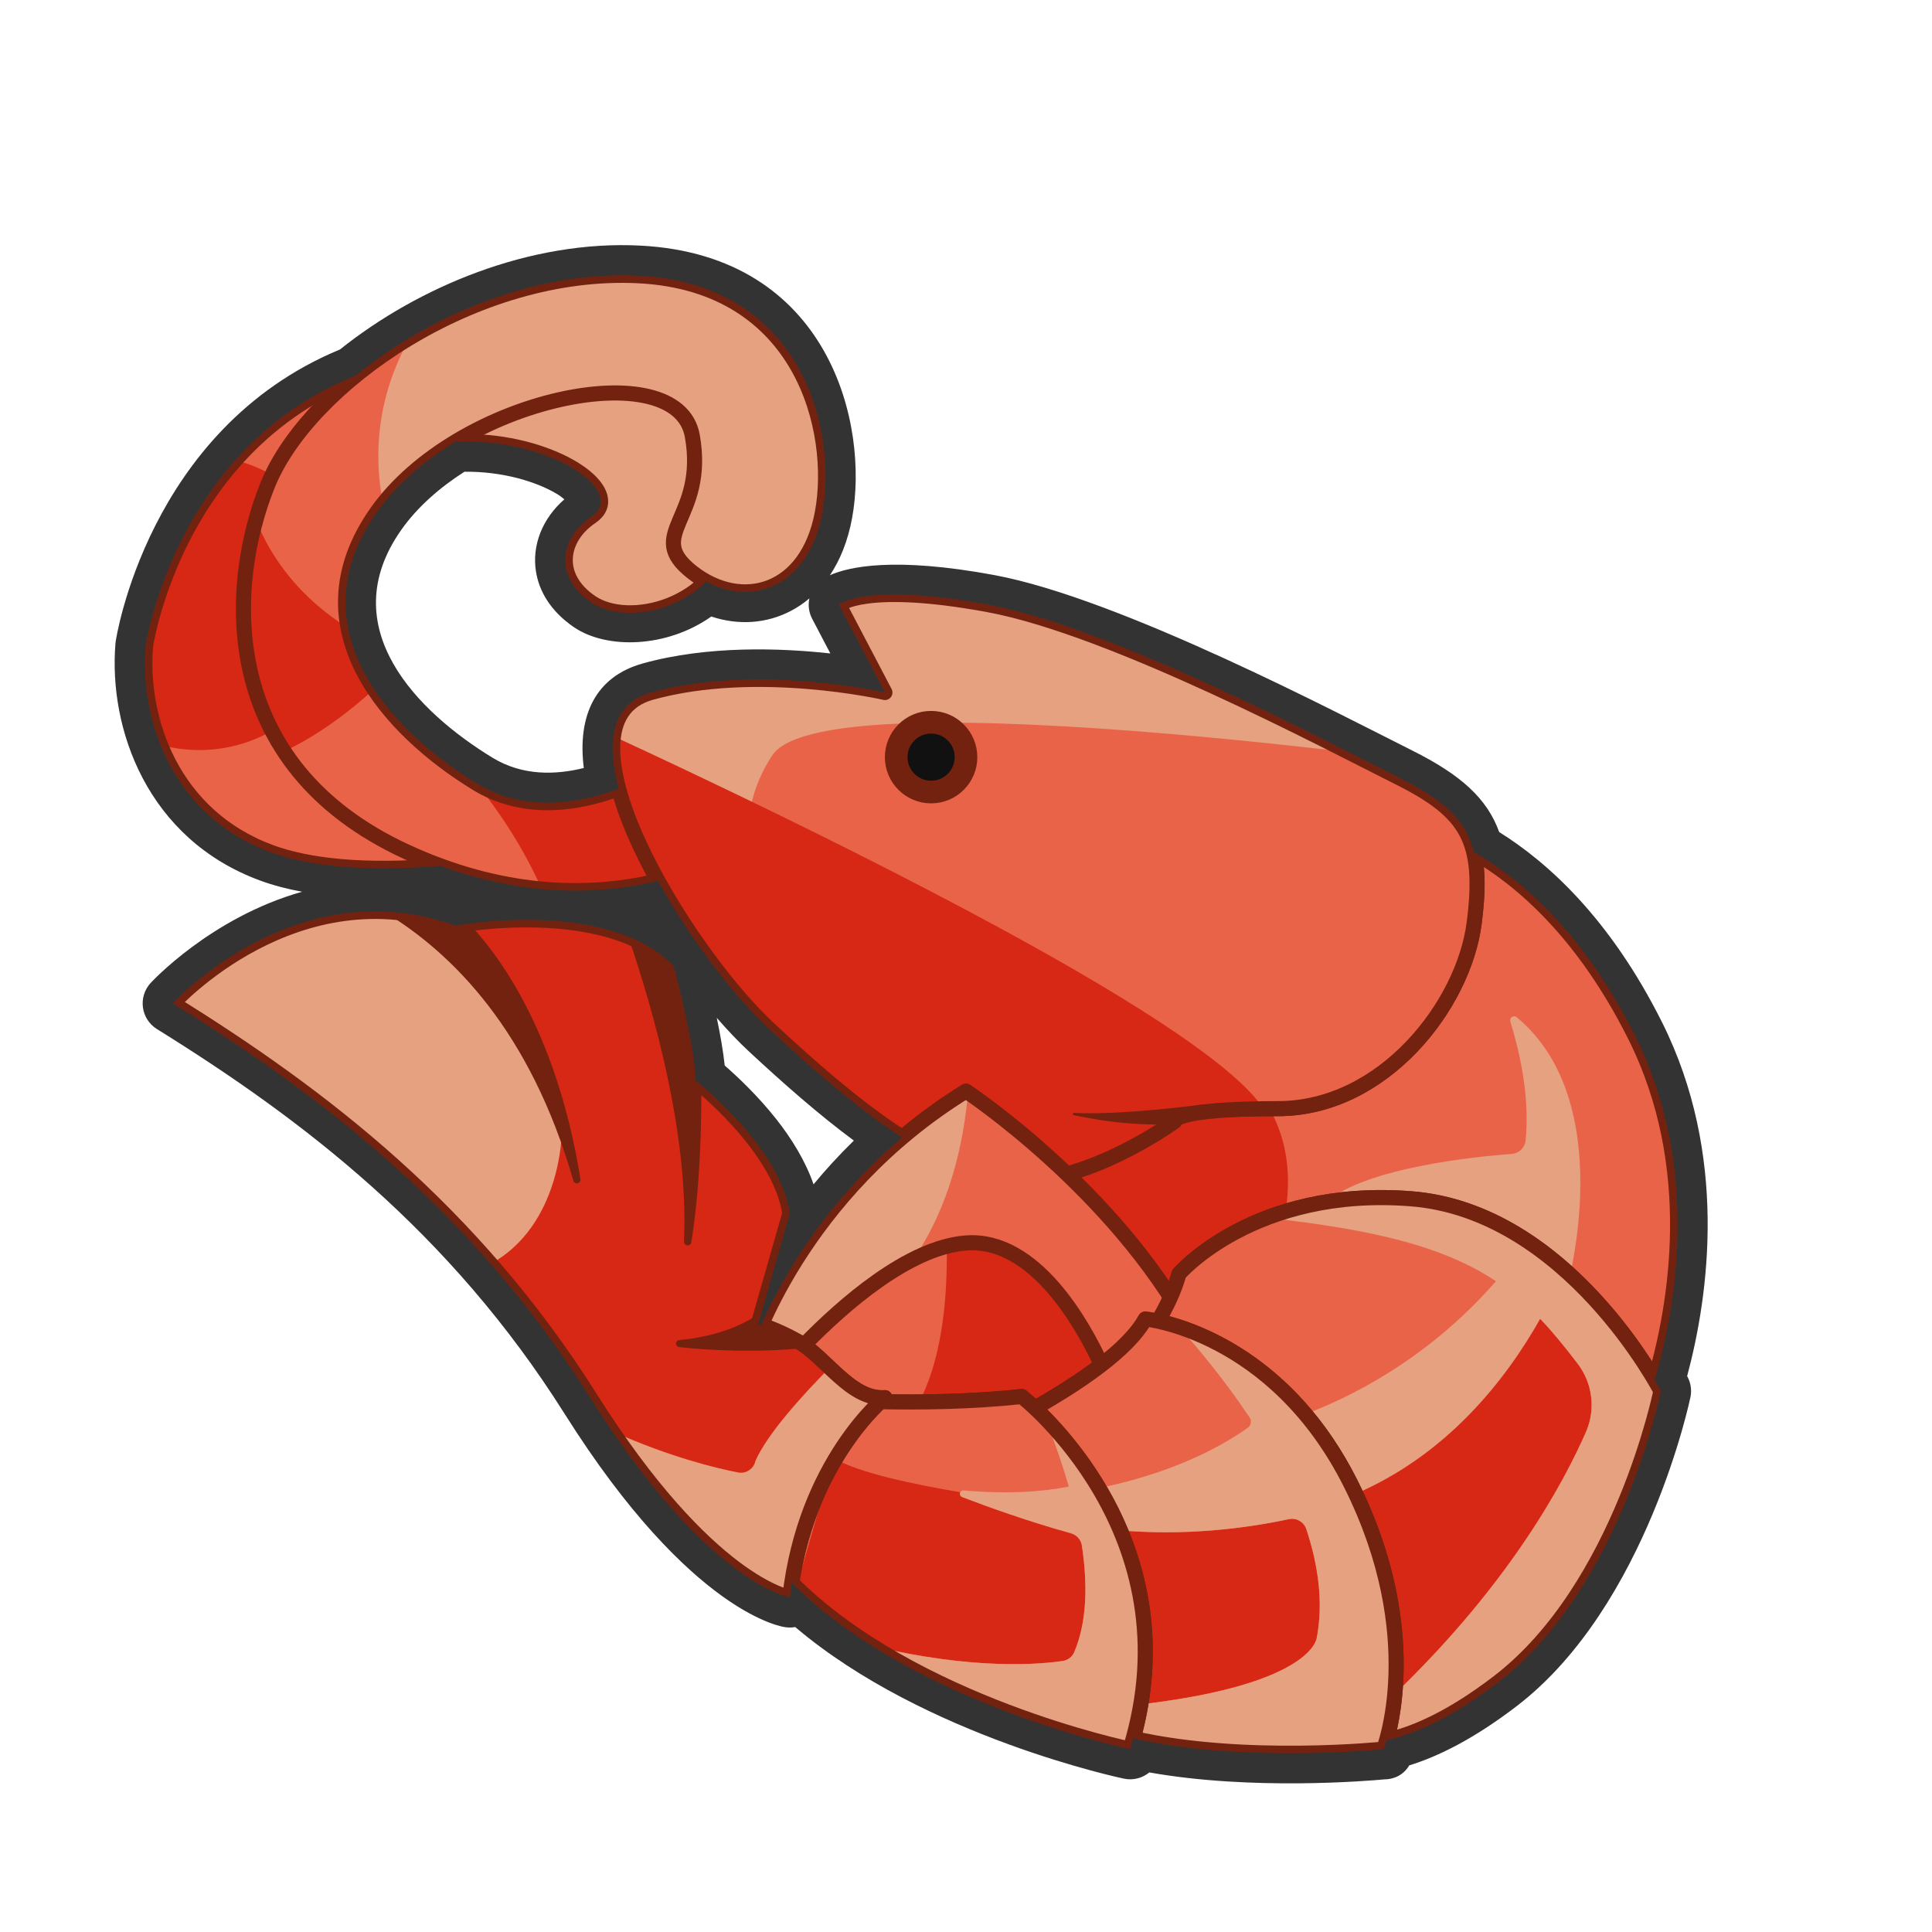<?xml version="1.0" encoding="UTF-8" standalone="no"?>
<!DOCTYPE svg PUBLIC "-//W3C//DTD SVG 1.1//EN" "http://www.w3.org/Graphics/SVG/1.1/DTD/svg11.dtd">
<svg width="100%" height="100%" viewBox="0 0 256 256" version="1.1" xmlns="http://www.w3.org/2000/svg" xmlns:xlink="http://www.w3.org/1999/xlink" xml:space="preserve" xmlns:serif="http://www.serif.com/" style="fill-rule:evenodd;clip-rule:evenodd;stroke-linecap:round;stroke-linejoin:round;stroke-miterlimit:1.5;">
    <g>
        <g>
            <path d="M19.288,85.574C19.288,85.574 24.17,52.087 57.526,46.998C90.882,41.91 99.363,61.132 97.101,70.743C94.84,80.355 83.359,83.267 78.293,79.794C73.227,76.32 74.338,71.163 78.293,68.505C87.24,62.491 47.346,44.99 35.886,78.202C25.67,107.81 86.977,110.622 98.845,108.306L98.845,112.937L71.056,112.937C71.056,112.937 48.912,117.714 35.886,112.937C22.861,108.161 18.464,95.407 19.288,85.574Z" style="fill:rgb(233,99,73);"/>
            <clipPath id="_clip1">
                <path d="M19.288,85.574C19.288,85.574 24.17,52.087 57.526,46.998C90.882,41.91 99.363,61.132 97.101,70.743C94.84,80.355 83.359,83.267 78.293,79.794C73.227,76.32 74.338,71.163 78.293,68.505C87.24,62.491 47.346,44.99 35.886,78.202C25.67,107.81 86.977,110.622 98.845,108.306L98.845,112.937L71.056,112.937C71.056,112.937 48.912,117.714 35.886,112.937C22.861,108.161 18.464,95.407 19.288,85.574Z"/>
            </clipPath>
            <g clip-path="url(#_clip1)">
                <path d="M31.176,60.977C35.542,62.077 39.325,64.65 41.964,68.137C39.549,70.654 37.457,73.95 35.886,78.202C33.313,85.168 34.832,90.653 38.804,94.936C35.433,97.717 31.113,99.388 26.406,99.388C24.627,99.388 22.903,99.15 21.265,98.702C19.517,94.349 18.942,89.704 19.288,85.574C19.288,85.574 21.249,72.122 31.176,60.977Z" style="fill:rgb(214,40,20);"/>
                <path d="M52.715,47.972C54.249,47.581 55.852,47.254 57.526,46.998C90.882,41.91 99.363,61.132 97.101,70.743C94.84,80.355 83.359,83.267 78.293,79.794C73.227,76.32 74.096,71.978 78.293,68.505C81.26,66.049 64.261,57.227 50.209,62.651C50.156,61.915 50.13,61.173 50.13,60.426C50.13,56.037 51.045,51.837 52.715,47.972Z" style="fill:rgb(229,161,128);"/>
            </g>
            <path d="M19.288,85.574C19.288,85.574 24.17,52.087 57.526,46.998C90.882,41.91 99.363,61.132 97.101,70.743C94.84,80.355 83.359,83.267 78.293,79.794C73.227,76.32 74.338,71.163 78.293,68.505C87.24,62.491 47.346,44.99 35.886,78.202C25.67,107.81 86.977,110.622 98.845,108.306L98.845,112.937L71.056,112.937C71.056,112.937 48.912,117.714 35.886,112.937C22.861,108.161 18.464,95.407 19.288,85.574Z" style="fill:none;stroke:rgb(115,34,16);stroke-width:2px;"/>
            <path d="M88.904,100.99C88.904,100.99 74.77,110.884 63.18,103.817C51.59,96.75 39.152,83.181 49.894,67.917C60.636,52.652 89.752,46.716 91.73,57.74C93.709,68.765 85.229,70.743 91.73,75.832C98.232,80.92 106.995,78.659 108.974,67.917C110.953,57.175 106.43,37.67 84.663,36.539C62.897,35.408 40.848,50.956 35.477,64.242C30.106,77.528 28.693,101.273 53.851,112.863C79.01,124.453 97.101,112.863 97.101,112.863L88.904,100.99Z" style="fill:rgb(233,99,73);"/>
            <clipPath id="_clip2">
                <path d="M88.904,100.99C88.904,100.99 74.77,110.884 63.18,103.817C51.59,96.75 39.152,83.181 49.894,67.917C60.636,52.652 89.752,46.716 91.73,57.74C93.709,68.765 85.229,70.743 91.73,75.832C98.232,80.92 106.995,78.659 108.974,67.917C110.953,57.175 106.43,37.67 84.663,36.539C62.897,35.408 40.848,50.956 35.477,64.242C30.106,77.528 28.693,101.273 53.851,112.863C79.01,124.453 97.101,112.863 97.101,112.863L88.904,100.99Z"/>
            </clipPath>
            <g clip-path="url(#_clip2)">
                <path d="M54.329,44.74C63.159,39.469 73.946,35.982 84.663,36.539C106.43,37.67 110.953,57.175 108.974,67.917C106.995,78.659 98.232,80.92 91.73,75.832C85.229,70.743 93.709,68.765 91.73,57.74C89.803,47.003 62.137,52.354 50.773,66.739C50.35,64.691 50.13,62.581 50.13,60.426C50.13,54.782 51.644,49.451 54.329,44.74Z" style="fill:rgb(229,161,128);"/>
                <path d="M88.81,101.054C87.567,101.892 74.219,110.548 63.18,103.817L63.178,103.816C66.199,107.623 69.385,112.38 71.783,117.807C84.355,118.968 93.289,114.929 96.134,113.413L88.81,101.054ZM33.901,68.894C35.907,73.87 39.57,79.082 46.122,83.214C46.679,86.085 47.904,88.803 49.565,91.319C46.627,93.995 42.407,97.335 37.64,99.561C31.119,89.631 31.403,77.879 33.901,68.894Z" style="fill:rgb(214,40,20);"/>
            </g>
            <path d="M88.904,100.99C88.904,100.99 74.77,110.884 63.18,103.817C51.59,96.75 39.152,83.181 49.894,67.917C60.636,52.652 89.752,46.716 91.73,57.74C93.709,68.765 85.229,70.743 91.73,75.832C98.232,80.92 106.995,78.659 108.974,67.917C110.953,57.175 106.43,37.67 84.663,36.539C62.897,35.408 40.848,50.956 35.477,64.242C30.106,77.528 28.693,101.273 53.851,112.863C79.01,124.453 97.101,112.863 97.101,112.863L88.904,100.99Z" style="fill:none;stroke:rgb(115,34,16);stroke-width:2px;"/>
        </g>
        <path d="M141.372,155.55C148.908,153.49 155.65,148.578 155.65,148.578L139.995,148.578C139.995,148.578 155.368,146.901 169.343,146.901C183.318,146.901 193.94,133.205 195.337,122.304C195.843,118.362 195.873,115.348 195.273,112.892C201.411,116.413 209.745,123.434 216.662,137.268C225.326,154.595 222.136,172.98 219.256,182.865C216.191,177.663 204.651,160.228 186.968,158.844C166.163,157.216 156.222,168.794 156.222,168.794C155.93,169.849 155.543,170.885 155.098,171.88C150.986,165.503 145.969,159.952 141.372,155.55Z" style="fill:rgb(233,99,73);"/>
        <clipPath id="_clip3">
            <path d="M141.372,155.55C148.908,153.49 155.65,148.578 155.65,148.578L139.995,148.578C139.995,148.578 155.368,146.901 169.343,146.901C183.318,146.901 193.94,133.205 195.337,122.304C195.843,118.362 195.873,115.348 195.273,112.892C201.411,116.413 209.745,123.434 216.662,137.268C225.326,154.595 222.136,172.98 219.256,182.865C216.191,177.663 204.651,160.228 186.968,158.844C166.163,157.216 156.222,168.794 156.222,168.794C155.93,169.849 155.543,170.885 155.098,171.88C150.986,165.503 145.969,159.952 141.372,155.55Z"/>
        </clipPath>
        <g clip-path="url(#_clip3)">
            <path d="M168.209,146.905C169.913,149.878 171.311,154.346 170.353,160.511C160.835,163.422 156.222,168.794 156.222,168.794C155.93,169.849 155.543,170.885 155.098,171.88C150.986,165.503 145.969,159.952 141.372,155.55C148.908,153.49 155.65,148.578 155.65,148.578L139.995,148.578C139.995,148.578 154.549,146.99 168.209,146.905Z" style="fill:rgb(214,40,20);"/>
            <path d="M175.731,159.262C181.079,154.696 195.513,153.258 200.329,152.899C201.268,152.825 202.026,152.102 202.144,151.167C202.799,144.897 201.069,138.369 200.123,135.374C200.047,135.15 200.127,134.902 200.32,134.764C200.513,134.626 200.774,134.631 200.961,134.776C212.146,144.068 209.499,162.246 208.059,168.924C202.643,163.942 195.525,159.514 186.968,158.844C182.786,158.517 179.043,158.723 175.731,159.262Z" style="fill:rgb(229,161,128);"/>
        </g>
        <path d="M141.372,155.55C148.908,153.49 155.65,148.578 155.65,148.578L139.995,148.578C139.995,148.578 155.368,146.901 169.343,146.901C183.318,146.901 193.94,133.205 195.337,122.304C195.843,118.362 195.873,115.348 195.273,112.892C201.411,116.413 209.745,123.434 216.662,137.268C225.326,154.595 222.136,172.98 219.256,182.865C216.191,177.663 204.651,160.228 186.968,158.844C166.163,157.216 156.222,168.794 156.222,168.794C155.93,169.849 155.543,170.885 155.098,171.88C150.986,165.503 145.969,159.952 141.372,155.55Z" style="fill:none;stroke:rgb(115,34,16);stroke-width:2px;"/>
        <path d="M155.65,148.578C155.65,148.578 155.368,146.901 169.343,146.901C183.318,146.901 193.94,133.205 195.337,122.304C196.735,111.404 194.502,107.606 185.343,103.026C176.185,98.447 147.487,83.182 131.001,80.129C114.515,77.076 111.157,80.129 111.157,80.129L117.256,91.76C117.256,91.76 100.322,87.853 86.254,91.76C72.186,95.668 90.659,125.876 101.861,136.297C113.063,146.718 123.744,155.315 133.644,156.357C143.544,157.399 155.65,148.578 155.65,148.578Z" style="fill:rgb(233,99,73);"/>
        <clipPath id="_clip4">
            <path d="M155.65,148.578C155.65,148.578 155.368,146.901 169.343,146.901C183.318,146.901 193.94,133.205 195.337,122.304C196.735,111.404 194.502,107.606 185.343,103.026C176.185,98.447 147.487,83.182 131.001,80.129C114.515,77.076 111.157,80.129 111.157,80.129L117.256,91.76C117.256,91.76 100.322,87.853 86.254,91.76C72.186,95.668 90.659,125.876 101.861,136.297C113.063,146.718 123.744,155.315 133.644,156.357C143.544,157.399 155.65,148.578 155.65,148.578Z"/>
        </clipPath>
        <g clip-path="url(#_clip4)">
            <path d="M201.917,102.693C201.917,102.693 109.711,89.022 102.35,100.064C94.988,111.107 102.35,123.2 102.35,123.2L75.243,97.772L75.243,82.965L111.856,74.081L133.394,70.85L201.917,97.772L201.917,102.693Z" style="fill:rgb(229,161,128);"/>
            <path d="M68.575,91.76C68.575,91.76 180.847,141.601 167.281,151.697C153.715,161.793 120.862,161.477 120.862,161.477L98.462,151.697L68.575,91.76Z" style="fill:rgb(214,40,20);"/>
            <g transform="matrix(1,0,0,1,-0.54,-0.665)">
                <path d="M160,147C160,147 149.534,148.441 142.859,148.143C142.782,148.133 142.711,148.185 142.698,148.261C142.684,148.337 142.733,148.41 142.808,148.427C146.247,149.164 153.925,150.469 160,149C168.082,147.046 160,147 160,147Z" style="fill:rgb(115,34,16);"/>
            </g>
        </g>
        <path d="M155.65,148.578C155.65,148.578 155.368,146.901 169.343,146.901C183.318,146.901 193.94,133.205 195.337,122.304C196.735,111.404 194.502,107.606 185.343,103.026C176.185,98.447 147.487,83.182 131.001,80.129C114.515,77.076 111.157,80.129 111.157,80.129L117.256,91.76C117.256,91.76 100.322,87.853 86.254,91.76C72.186,95.668 90.659,125.876 101.861,136.297C113.063,146.718 123.744,155.315 133.644,156.357C143.544,157.399 155.65,148.578 155.65,148.578Z" style="fill:none;stroke:rgb(115,34,16);stroke-width:2px;"/>
        <path d="M99.563,178.946C99.563,178.946 106.007,158.141 128,144.572C128,144.572 147.505,157.462 157.682,176.232L130.092,192.288L99.563,178.946Z" style="fill:rgb(233,99,73);"/>
        <clipPath id="_clip5">
            <path d="M99.563,178.946C99.563,178.946 106.007,158.141 128,144.572C128,144.572 147.505,157.462 157.682,176.232L130.092,192.288L99.563,178.946Z"/>
        </clipPath>
        <g clip-path="url(#_clip5)">
            <path d="M107.729,179.191L107.73,179.192L107.729,179.191ZM106.523,178.246C106.213,178.028 105.901,177.829 105.584,177.654C103.33,176.408 101.615,175.804 100.874,175.574C103.685,169.129 111.428,154.796 128,144.572C128,144.572 128.095,144.635 128.275,144.758C127.674,151.582 125.829,159.824 121.039,166.845C115.537,169.617 110.178,174.49 106.523,178.246Z" style="fill:rgb(229,161,128);"/>
            <path d="M116.655,185.729L117.256,185.197C113.066,185.503 109.995,180.692 106.523,178.246C111.729,172.896 120.391,165.281 128,164.699C137.106,164.002 143.492,175.525 145.943,180.849C143.231,182.944 140.05,184.918 137.126,186.571L135.388,185.046C128.747,185.764 121.884,185.837 116.655,185.729Z" style="fill:rgb(214,40,20);"/>
            <clipPath id="_clip6">
                <path d="M116.655,185.729L117.256,185.197C113.066,185.503 109.995,180.692 106.523,178.246C111.729,172.896 120.391,165.281 128,164.699C137.106,164.002 143.492,175.525 145.943,180.849C143.231,182.944 140.05,184.918 137.126,186.571L135.388,185.046C128.747,185.764 121.884,185.837 116.655,185.729Z"/>
            </clipPath>
            <g clip-path="url(#_clip6)">
                <path d="M116.655,185.729C116.488,185.884 117.256,185.197 117.256,185.197C113.066,185.503 109.995,180.692 106.522,178.246C111.152,173.488 118.519,166.936 125.446,165.137C125.55,170.632 125.109,179.515 121.784,185.765C119.959,185.778 118.232,185.762 116.655,185.729Z" style="fill:rgb(233,99,73);"/>
            </g>
            <path d="M116.655,185.729L117.256,185.197C113.066,185.503 109.995,180.692 106.523,178.246C111.729,172.896 120.391,165.281 128,164.699C137.106,164.002 143.492,175.525 145.943,180.849C143.231,182.944 140.05,184.918 137.126,186.571L135.388,185.046C128.747,185.764 121.884,185.837 116.655,185.729Z" style="fill:none;stroke:rgb(115,34,16);stroke-width:2px;"/>
        </g>
        <path d="M99.563,178.946C99.563,178.946 106.007,158.141 128,144.572C128,144.572 147.505,157.462 157.682,176.232L130.092,192.288L99.563,178.946Z" style="fill:none;stroke:rgb(115,34,16);stroke-width:2px;"/>
        <g>
            <path d="M153.437,175.056C154.55,173.192 155.602,171.036 156.222,168.794C156.222,168.794 166.163,157.216 186.968,158.844C207.774,160.472 220.076,184.322 220.076,184.322C220.076,184.322 214.829,210.405 198.547,222.888C192.35,227.639 187.437,229.77 183.728,230.586C184.832,226.694 187.459,213.558 179.008,196.655C170.799,180.237 157.999,176.053 153.437,175.056Z" style="fill:rgb(233,99,73);"/>
            <clipPath id="_clip7">
                <path d="M153.437,175.056C154.55,173.192 155.602,171.036 156.222,168.794C156.222,168.794 166.163,157.216 186.968,158.844C207.774,160.472 220.076,184.322 220.076,184.322C220.076,184.322 214.829,210.405 198.547,222.888C192.35,227.639 187.437,229.77 183.728,230.586C184.832,226.694 187.459,213.558 179.008,196.655C170.799,180.237 157.999,176.053 153.437,175.056Z"/>
            </clipPath>
            <g clip-path="url(#_clip7)">
                <path d="M179.629,197.933C191.77,192.701 199.489,182.88 204.078,174.747C205.759,176.509 207.351,178.468 209.013,180.651C210.991,183.204 211.447,186.621 210.208,189.604C207.275,196.34 200.322,209.295 185.686,223.614L185.276,223.614L184.953,222.48C185.221,216.458 184.336,207.889 179.629,197.933ZM197.76,223.482L197.753,223.488L197.838,223.424L197.76,223.482ZM198.119,223.213L198.059,223.258L198.173,223.173L198.119,223.213Z" style="fill:rgb(214,40,20);"/>
                <path d="M168.266,161.214C173.039,159.451 179.258,158.241 186.968,158.844C207.774,160.472 220.076,184.322 220.076,184.322C220.076,184.322 214.829,210.405 198.547,222.888C192.35,227.639 187.437,229.77 183.728,230.586C184.071,229.378 184.56,227.281 184.819,224.456C200.048,209.805 207.217,196.472 210.208,189.604C211.447,186.621 210.991,183.204 209.013,180.651C207.351,178.468 205.759,176.509 204.078,174.747C199.489,182.88 191.77,192.701 179.629,197.933C179.429,197.508 179.222,197.083 179.008,196.655C177.173,192.986 175.109,189.927 172.958,187.379C178.399,185.355 189,180.357 198.219,169.766C192.367,165.858 184.417,163.356 170.674,161.689C169.845,161.589 169.041,161.426 168.266,161.214Z" style="fill:rgb(229,161,128);"/>
            </g>
            <path d="M153.437,175.056C154.55,173.192 155.602,171.036 156.222,168.794C156.222,168.794 166.163,157.216 186.968,158.844C207.774,160.472 220.076,184.322 220.076,184.322C220.076,184.322 214.829,210.405 198.547,222.888C192.35,227.639 187.437,229.77 183.728,230.586C184.832,226.694 187.459,213.558 179.008,196.655C170.799,180.237 157.999,176.053 153.437,175.056Z" style="fill:none;stroke:rgb(115,34,16);stroke-width:2px;"/>
            <path d="M137.126,186.571C142.81,183.359 149.463,178.932 151.754,174.765C151.754,174.765 168.877,176.393 179.008,196.655C189.139,216.918 183.35,231.767 183.35,231.767C183.35,231.767 164.88,233.686 150.161,230.348C156.495,207.285 142.241,191.379 137.126,186.571Z" style="fill:rgb(233,99,73);"/>
            <clipPath id="_clip8">
                <path d="M137.126,186.571C142.81,183.359 149.463,178.932 151.754,174.765C151.754,174.765 168.877,176.393 179.008,196.655C189.139,216.918 183.35,231.767 183.35,231.767C183.35,231.767 164.88,233.686 150.161,230.348C156.495,207.285 142.241,191.379 137.126,186.571Z"/>
            </clipPath>
            <g clip-path="url(#_clip8)">
                <path d="M149.212,202.846C157.395,203.441 164.817,202.563 170.772,201.301C171.766,201.082 172.766,201.647 173.091,202.612C174.683,207.42 175.366,212.333 174.479,217.006C174.479,217.006 174.075,223.116 151.285,225.821L151.242,225.34C152.437,217.721 151.422,210.996 149.436,205.332L149.212,202.846Z" style="fill:rgb(214,40,20);"/>
                <path d="M156.213,175.818C161.982,177.707 172.114,182.867 179.008,196.655C189.139,216.918 183.35,231.767 183.35,231.767C183.35,231.767 164.88,233.686 150.161,230.348C150.583,228.812 150.913,227.307 151.161,225.836C174.074,223.138 174.479,217.006 174.479,217.006C175.366,212.333 174.683,207.42 173.091,202.612C172.766,201.647 171.766,201.082 170.772,201.301C164.634,202.602 156.936,203.495 148.453,202.787C147.595,200.757 146.624,198.885 145.607,197.178C150.392,196.213 158.563,193.982 165.333,189.192C165.769,188.879 165.879,188.278 165.582,187.83C162.379,183.019 158.92,178.84 156.213,175.818Z" style="fill:rgb(229,161,128);"/>
            </g>
            <path d="M137.126,186.571C142.81,183.359 149.463,178.932 151.754,174.765C151.754,174.765 168.877,176.393 179.008,196.655C189.139,216.918 183.35,231.767 183.35,231.767C183.35,231.767 164.88,233.686 150.161,230.348C156.495,207.285 142.241,191.379 137.126,186.571Z" style="fill:none;stroke:rgb(115,34,16);stroke-width:2px;"/>
            <path d="M116.655,185.729C121.884,185.837 128.747,185.764 135.388,185.046C135.388,185.046 158.582,203.061 149.748,231.767C149.748,231.767 121.047,225.881 104.908,209.735C107.063,195.566 114.483,187.751 116.655,185.729Z" style="fill:rgb(233,99,73);"/>
            <clipPath id="_clip9">
                <path d="M116.655,185.729C121.884,185.837 128.747,185.764 135.388,185.046C135.388,185.046 158.582,203.061 149.748,231.767C149.748,231.767 121.047,225.881 104.908,209.735C107.063,195.566 114.483,187.751 116.655,185.729Z"/>
            </clipPath>
            <g clip-path="url(#_clip9)">
                <path d="M130.128,225.517L130.173,225.536L130.173,225.536L130.128,225.517ZM129.752,225.361L129.869,225.41L129.785,225.375L129.752,225.361ZM129.374,225.203L129.474,225.245L129.396,225.212L129.374,225.203ZM128.995,225.042L129.062,225.071L129.005,225.047L128.995,225.042ZM127.807,224.528L127.828,224.538L127.807,224.528ZM127.366,224.333L127.444,224.368L127.43,224.362L127.366,224.333ZM126.955,224.15L127.059,224.197L127.033,224.185L126.955,224.15ZM126.555,223.969L126.673,224.023L126.636,224.006L126.555,223.969ZM126.159,223.788L126.286,223.846L126.238,223.824L126.159,223.788ZM125.766,223.606L125.897,223.667L125.838,223.64L125.766,223.606ZM125.373,223.423L125.507,223.486L125.439,223.454L125.373,223.423ZM124.982,223.239L125.116,223.302L125.038,223.266L124.982,223.239ZM124.56,223.038L124.722,223.115L124.637,223.075L124.56,223.038ZM124.179,222.854C124.275,222.901 124.372,222.947 124.469,222.994L124.179,222.854ZM123.796,222.667C123.893,222.715 123.99,222.762 124.088,222.809L123.796,222.667ZM123.411,222.477C123.509,222.526 123.608,222.575 123.708,222.624L123.411,222.477ZM123.025,222.285C123.126,222.336 123.229,222.387 123.331,222.438L123.025,222.285ZM122.666,222.104L122.96,222.253L122.827,222.186L122.666,222.104ZM122.299,221.918L122.601,222.071L122.424,221.982L122.299,221.918ZM121.924,221.725C122.027,221.778 122.13,221.831 122.233,221.884L121.924,221.725ZM121.544,221.527C121.645,221.58 121.747,221.633 121.849,221.686L121.544,221.527ZM121.394,221.449L121.436,221.471L121.394,221.449ZM121.194,221.343L121.238,221.367L121.194,221.343ZM120.995,221.238L121.04,221.262L120.995,221.238ZM120.798,221.133L120.84,221.156L120.798,221.133ZM120.601,221.027L120.638,221.048L120.601,221.027ZM120.404,220.921L120.432,220.936L120.404,220.921ZM120.208,220.815L120.215,220.819L120.208,220.815ZM115.535,218.08C111.961,215.824 108.537,213.252 105.519,210.335L110.172,194.211C110.344,193.906 110.517,193.609 110.69,193.319C113.695,195.094 120.677,196.616 127.236,197.73C127.218,197.765 127.205,197.801 127.196,197.84C127.148,198.059 127.267,198.281 127.477,198.361C130.724,199.608 136.096,201.552 141.911,203.171C142.67,203.381 143.236,204.017 143.355,204.795C144.137,210.001 144.03,214.972 142.328,218.944C142.069,219.515 141.554,219.93 140.941,220.063C138.159,220.499 129.27,221.385 115.535,218.08ZM119.378,220.358L119.411,220.377L119.378,220.358ZM119.168,220.24L119.217,220.268L119.168,220.24ZM118.965,220.126L119.022,220.159L119.004,220.148L118.965,220.126ZM118.765,220.013L118.827,220.049L118.803,220.035L118.765,220.013ZM118.567,219.9L118.633,219.938L118.603,219.921L118.567,219.9ZM118.371,219.788L118.438,219.826L118.403,219.806L118.371,219.788ZM118.175,219.675L118.243,219.714L118.203,219.691L118.175,219.675ZM117.98,219.562L118.047,219.6L118.003,219.575L117.98,219.562ZM117.786,219.448L117.85,219.486L117.804,219.459L117.786,219.448ZM117.592,219.334L117.651,219.369L117.605,219.342L117.592,219.334ZM117.398,219.219L117.446,219.248L117.398,219.219ZM117.205,219.105L117.223,219.115L117.205,219.105ZM116.771,218.843L116.814,218.87L116.771,218.843ZM116.56,218.715L116.622,218.753L116.611,218.747L116.56,218.715ZM116.36,218.593L116.431,218.636L116.413,218.626L116.36,218.593ZM116.164,218.472L116.239,218.519L116.215,218.504L116.164,218.472ZM115.97,218.352L116.048,218.4L116.018,218.382L115.97,218.352ZM115.777,218.231L115.857,218.281L115.821,218.259L115.777,218.231ZM115.585,218.111L115.665,218.162L115.624,218.136L115.585,218.111Z" style="fill:rgb(214,40,20);"/>
                <path d="M138.508,187.929C144.511,194.091 156.508,209.798 149.748,231.767C149.748,231.767 131.195,227.962 115.535,218.079C129.27,221.385 138.159,220.499 140.941,220.063C141.554,219.93 142.069,219.515 142.328,218.944C144.03,214.972 144.137,210.001 143.355,204.795C143.236,204.017 142.67,203.381 141.911,203.171C136.096,201.552 130.724,199.608 127.477,198.361C127.267,198.281 127.148,198.059 127.196,197.84C127.244,197.622 127.445,197.47 127.669,197.485C133.555,198.014 138.142,197.66 141.613,196.982C140.722,193.859 139.638,190.788 138.508,187.929Z" style="fill:rgb(229,161,128);"/>
            </g>
            <path d="M116.655,185.729C121.884,185.837 128.747,185.764 135.388,185.046C135.388,185.046 158.582,203.061 149.748,231.767C149.748,231.767 121.047,225.881 104.908,209.735C107.063,195.566 114.483,187.751 116.655,185.729Z" style="fill:none;stroke:rgb(115,34,16);stroke-width:2px;"/>
            <path d="M117.256,185.197C117.256,185.197 106.689,193.678 104.654,211.656C104.654,211.656 93.799,209.96 78.195,185.197C62.591,160.435 42.577,145.17 22.903,132.958C22.903,132.958 39.146,115.026 60.347,122.658C60.347,122.658 80.389,118.897 89.254,128C89.254,128 92.149,138.633 92.149,143.156C92.149,143.156 103.409,151.938 104.654,160.803L100.471,175.457C100.471,175.457 102.532,175.967 105.584,177.654C109.456,179.794 112.693,185.53 117.256,185.197Z" style="fill:rgb(214,40,20);"/>
            <clipPath id="_clip10">
                <path d="M117.256,185.197C117.256,185.197 106.689,193.678 104.654,211.656C104.654,211.656 93.799,209.96 78.195,185.197C62.591,160.435 42.577,145.17 22.903,132.958C22.903,132.958 39.146,115.026 60.347,122.658C60.347,122.658 80.389,118.897 89.254,128C89.254,128 92.149,138.633 92.149,143.156C92.149,143.156 103.409,151.938 104.654,160.803L100.471,175.457C100.471,175.457 102.532,175.967 105.584,177.654C109.456,179.794 112.693,185.53 117.256,185.197Z"/>
            </clipPath>
            <g clip-path="url(#_clip10)">
                <path d="M109.939,181.223C112.181,183.344 114.471,185.4 117.256,185.197C117.256,185.197 106.689,193.678 104.654,211.656C104.654,211.656 95.134,210.169 81.108,189.641C88.696,193.058 94.977,194.564 97.86,195.119C98.897,195.287 99.882,194.608 100.095,193.58C101.692,189.952 106.386,184.807 109.939,181.223ZM65.018,167.472C52.059,152.596 37.389,141.95 22.903,132.958C22.903,132.958 38.736,115.478 59.541,122.379C65.795,128.89 72.768,138.524 74.423,150.252C74.423,150.252 74.317,162.344 65.018,167.472Z" style="fill:rgb(229,161,128);"/>
                <path d="M100.937,173.823L100.471,175.457C100.471,175.457 102.532,175.967 105.584,177.654C106.06,177.917 106.526,178.234 106.986,178.588C100.267,179.266 94.2,178.954 89.993,178.497C89.762,178.468 89.588,178.274 89.583,178.041C89.579,177.809 89.745,177.608 89.974,177.57C95.23,177.073 98.7,175.468 100.937,173.823ZM83.241,124.105C85.504,125.019 87.579,126.28 89.254,128C89.254,128 92.149,138.633 92.149,143.156C92.149,143.156 92.435,143.379 92.921,143.79C92.98,153.423 92.331,160.161 91.591,164.678C91.514,164.923 91.261,165.068 91.011,165.01C90.76,164.953 90.596,164.714 90.632,164.459C91.269,150.38 86.657,134.059 83.241,124.105ZM50.836,120.788C53.857,120.9 57.042,121.468 60.347,122.658C60.347,122.658 61.017,122.533 62.166,122.383C71.851,132.817 75.53,147.488 76.911,156.239C76.948,156.49 76.784,156.727 76.536,156.782C76.288,156.836 76.04,156.69 75.968,156.446C70.283,136.563 59.865,126.191 50.836,120.788Z" style="fill:rgb(115,34,16);"/>
            </g>
            <path d="M117.256,185.197C117.256,185.197 106.689,193.678 104.654,211.656C104.654,211.656 93.799,209.96 78.195,185.197C62.591,160.435 42.577,145.17 22.903,132.958C22.903,132.958 39.146,115.026 60.347,122.658C60.347,122.658 80.389,118.897 89.254,128C89.254,128 92.149,138.633 92.149,143.156C92.149,143.156 103.409,151.938 104.654,160.803L100.471,175.457C100.471,175.457 102.532,175.967 105.584,177.654C109.456,179.794 112.693,185.53 117.256,185.197Z" style="fill:none;stroke:rgb(115,34,16);stroke-width:2px;"/>
        </g>
        <g transform="matrix(1,0,0,1,0,-1)">
            <circle cx="123.375" cy="101.325" r="4.625" style="fill:rgb(17,17,17);stroke:rgb(115,34,16);stroke-width:3px;"/>
        </g>
        <path d="M45.048,46.307C19.452,56.896 15.329,84.997 15.329,84.997C15.318,85.078 15.308,85.159 15.301,85.24C14.354,96.563 19.51,111.193 34.509,116.693C36.224,117.322 38.085,117.802 40.03,118.159C27.849,121.597 19.938,130.273 19.938,130.273C19.142,131.152 18.776,132.34 18.942,133.515C19.107,134.69 19.785,135.731 20.793,136.357C40.003,148.28 59.575,163.152 74.811,187.33C91.769,214.242 104.036,215.608 104.036,215.608C104.483,215.678 104.934,215.671 105.37,215.591C122.574,230.203 148.944,235.685 148.944,235.685C150.168,235.936 151.385,235.599 152.289,234.855C165.883,237.276 181.276,235.978 183.492,235.772C183.976,235.775 185.702,235.657 186.734,233.923C190.527,232.754 195.273,230.439 200.981,226.062C218.298,212.786 223.997,185.111 223.997,185.111C224.176,184.22 224.047,183.296 223.631,182.488C223.631,182.488 223.605,182.439 223.555,182.344C226.458,171.521 228.998,152.994 220.24,135.479C213.339,121.677 205.067,114.255 198.651,110.253C197.048,105.807 193.589,102.677 187.132,99.449C177.8,94.783 148.527,79.307 131.729,76.196C118.435,73.734 112.426,75.116 109.968,76.221C111.306,74.225 112.342,71.713 112.908,68.641C115.186,56.272 109.935,33.847 84.871,32.545C70.226,31.784 55.44,38.004 45.048,46.307ZM47.101,49.791C56.814,41.868 70.796,35.819 84.663,36.539C106.43,37.67 110.953,57.175 108.974,67.917C107.178,77.668 99.79,80.431 93.58,77.051C89.127,81.46 81.996,82.333 78.293,79.794C73.227,76.32 74.338,71.163 78.293,68.505C83.387,65.081 72.651,57.934 60.342,58.541C56.208,61.041 52.507,64.203 49.894,67.917C39.152,83.181 51.59,96.75 63.18,103.817C69.61,107.738 76.823,106.438 81.97,104.504C80.304,98.22 81.066,93.202 86.254,91.76C100.322,87.853 117.256,91.76 117.256,91.76L111.157,80.129C111.157,80.129 114.515,77.076 131.001,80.129C147.487,83.182 176.185,98.447 185.343,103.026C191.19,105.95 194.214,108.555 195.273,112.892C201.411,116.413 209.745,123.434 216.662,137.268C225.326,154.595 222.136,172.98 219.256,182.865C219.798,183.784 220.076,184.322 220.076,184.322C220.076,184.322 214.829,210.405 198.547,222.888C192.35,227.639 187.437,229.77 183.728,230.586C183.509,231.359 183.35,231.767 183.35,231.767C183.35,231.767 164.88,233.686 150.161,230.348C150.032,230.817 149.894,231.291 149.748,231.767C149.748,231.767 121.047,225.881 104.908,209.735C105.211,207.743 104.962,208.933 104.654,211.656C104.654,211.656 93.799,209.96 78.195,185.197C62.591,160.435 42.577,145.17 22.903,132.958C22.903,132.958 39.146,115.026 60.347,122.658C60.347,122.658 80.389,118.897 89.254,128C89.254,128 92.149,138.633 92.149,143.156C92.149,143.156 103.409,151.938 104.654,160.803L100.471,175.457C100.471,175.457 100.612,175.492 100.874,175.573C103.155,170.342 108.687,159.914 119.551,150.705C113.834,147.042 107.924,141.936 101.861,136.297C97.276,132.032 91.473,124.452 87.183,116.719C80.308,118.389 70.267,119.095 58.361,114.728C51.195,115.325 42.401,115.326 35.886,112.937C22.861,108.161 18.464,95.407 19.288,85.574C19.288,85.574 23.111,59.352 47.101,49.791ZM94.977,134.867C95.43,137.047 95.837,139.323 96.03,141.189C97.643,142.594 100.373,145.143 102.853,148.282C104.9,150.872 106.738,153.856 107.799,156.932C109.388,155.013 111.163,153.064 113.141,151.133C108.577,147.759 103.899,143.656 99.136,139.226C97.827,138.007 96.421,136.532 94.977,134.867ZM74.783,66.164C74.477,65.911 74.128,65.646 73.794,65.447C70.926,63.736 66.419,62.451 61.54,62.507C58.24,64.619 55.287,67.203 53.165,70.219C44.04,83.185 55.417,94.399 65.262,100.402C69.265,102.843 73.644,102.68 77.357,101.764C76.481,94.781 78.931,89.643 85.184,87.906C93.792,85.515 103.41,85.861 110.026,86.586L107.614,81.987C107.168,81.136 107.055,80.183 107.246,79.292C106.465,79.956 105.638,80.508 104.784,80.954C101.569,82.633 97.85,82.892 94.25,81.691C88.376,85.855 80.387,86.08 76.031,83.093C72.894,80.942 71.422,78.281 71.015,75.711C70.466,72.244 71.88,68.688 74.783,66.164Z" style="fill:rgb(51,51,51);"/>
    </g>
</svg>
